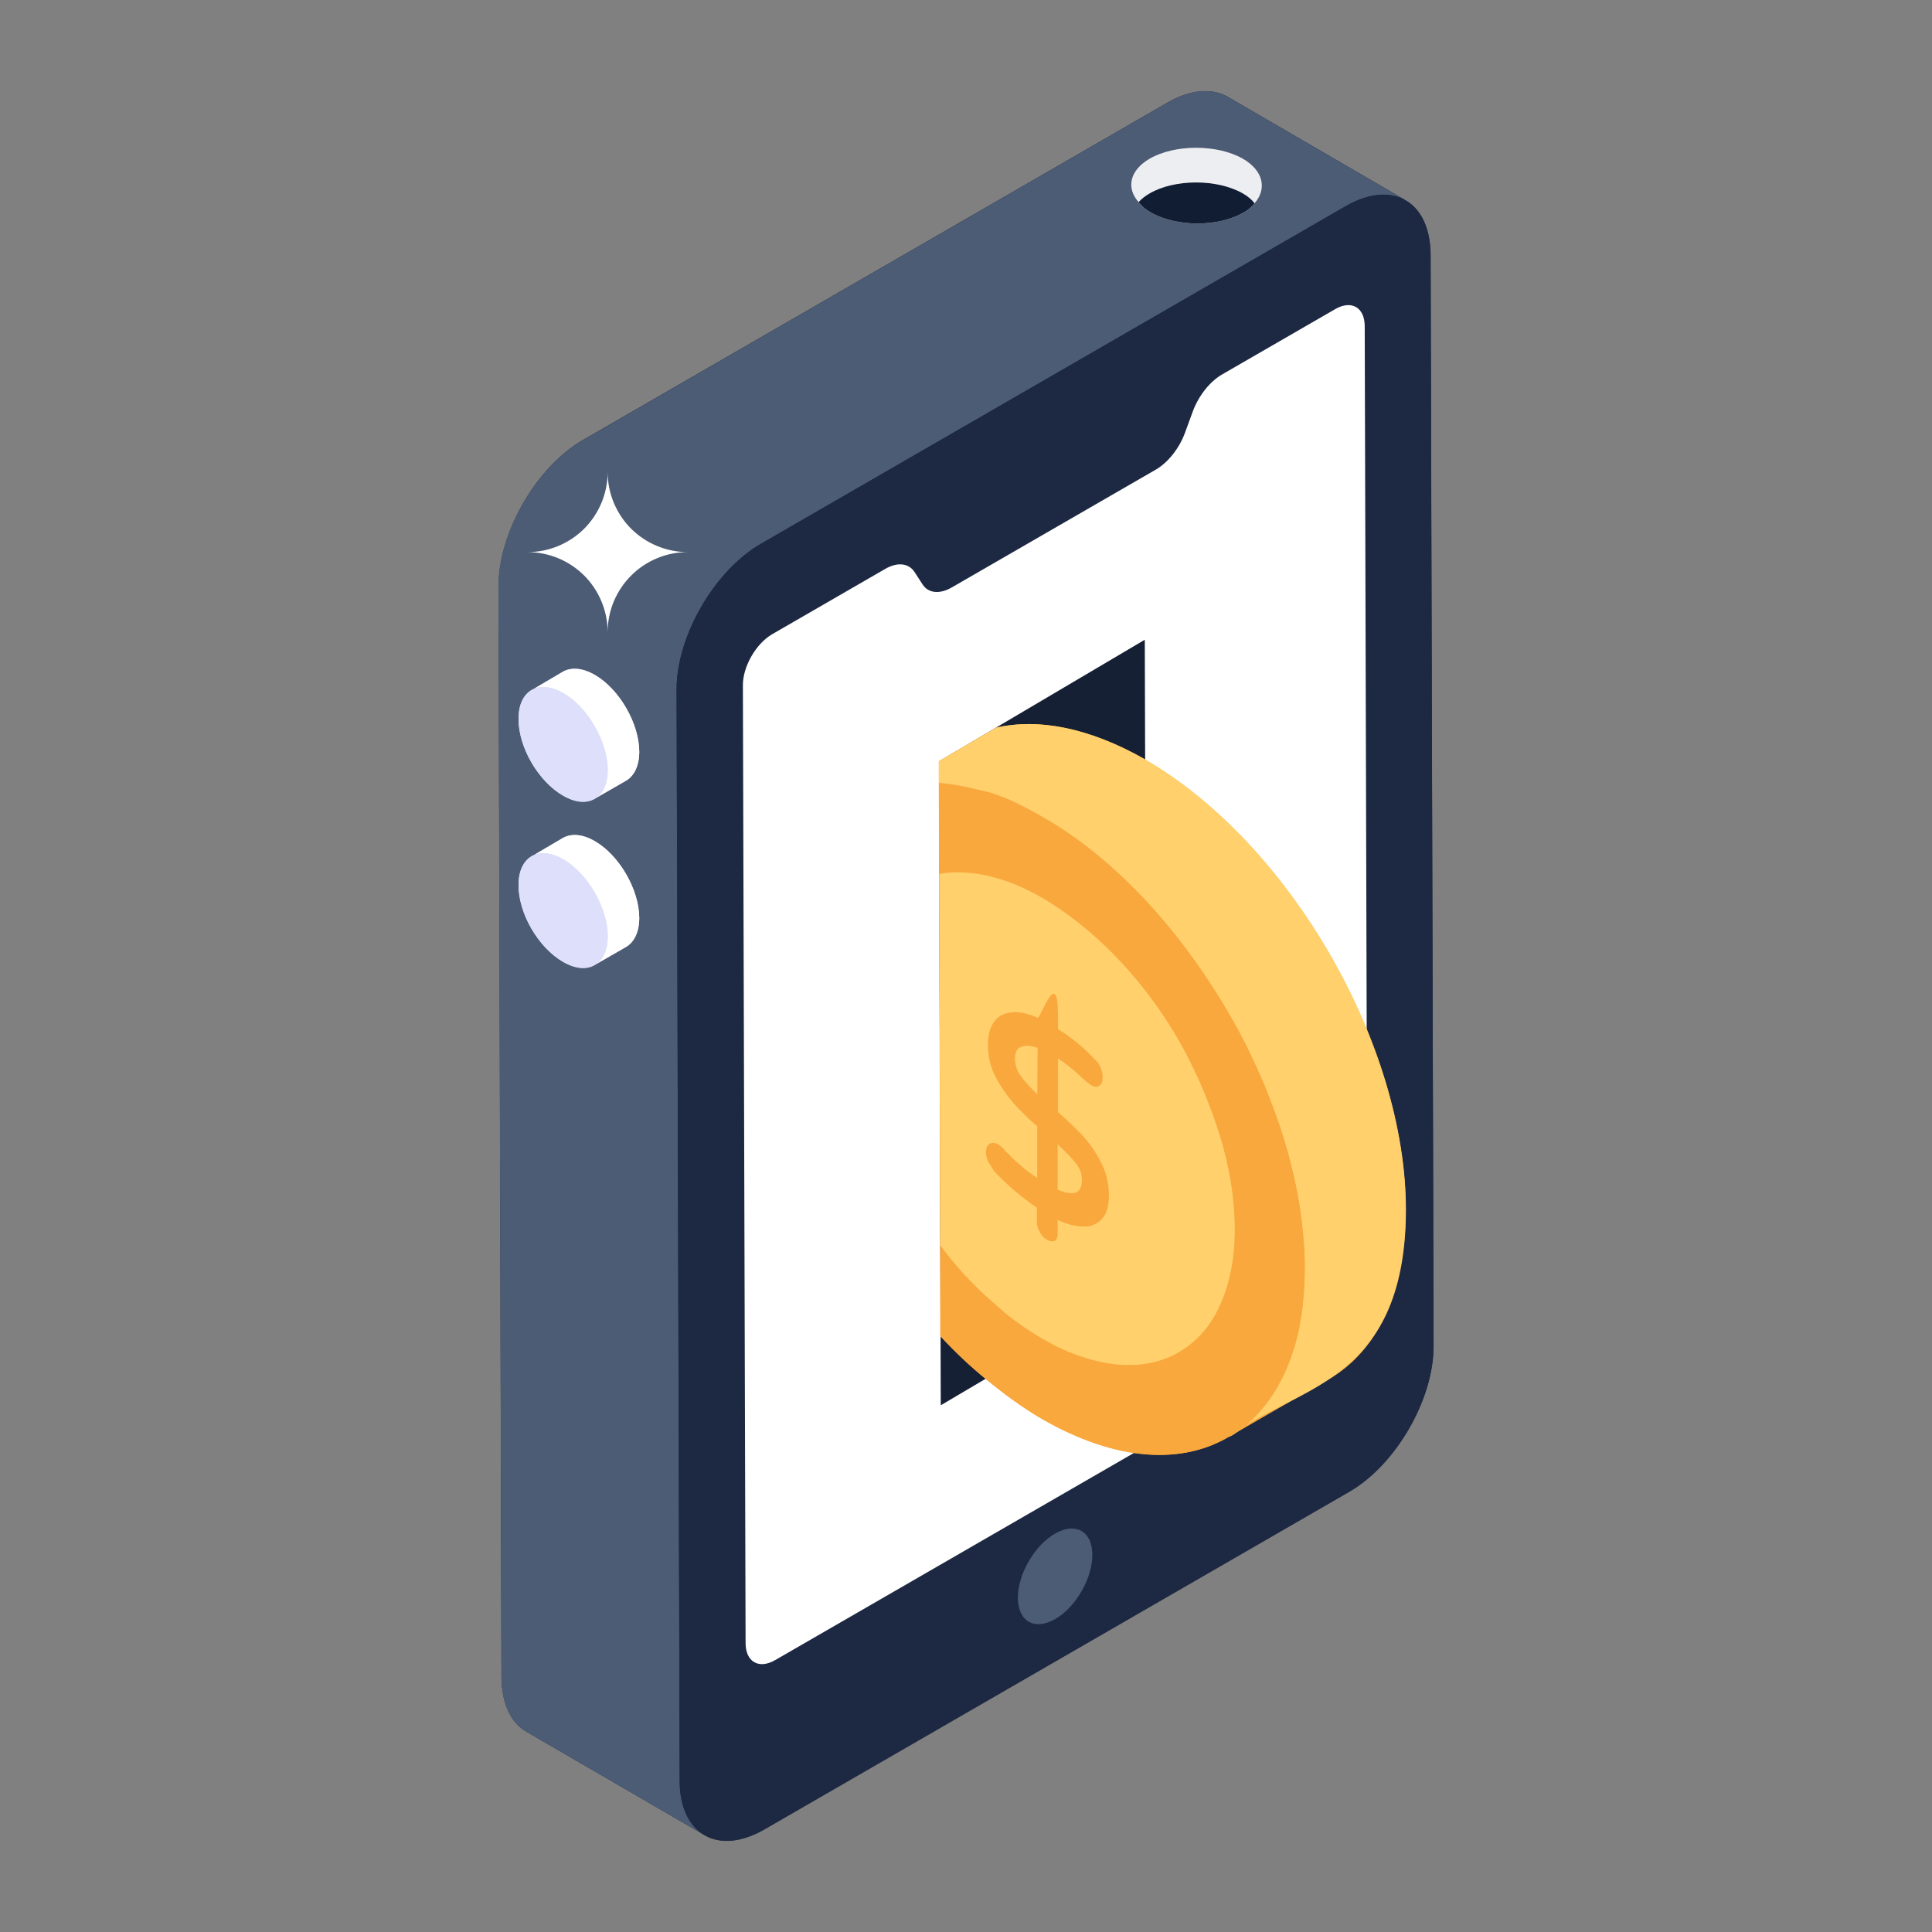 <?xml version="1.0" encoding="UTF-8"?> <svg xmlns="http://www.w3.org/2000/svg" width="48" height="48" viewBox="0 0 48 48" fill="none"><rect x="0" y="0" width="48" height="48" fill="#808080" stroke="none"/><path d="M28.169 10.05C28.343 9.95 28.488 10.032 28.488 10.232C28.483 10.342 28.451 10.449 28.396 10.545C28.341 10.64 28.264 10.721 28.172 10.781L25.047 12.584C24.872 12.686 24.728 12.607 24.728 12.403C24.727 12.202 24.87 11.955 25.045 11.854L28.169 10.05ZM24.048 12.429C24.229 12.325 24.366 12.41 24.367 12.611C24.367 12.815 24.231 13.056 24.05 13.16L23.87 13.264C23.695 13.365 23.551 13.286 23.551 13.083C23.551 12.881 23.693 12.634 23.868 12.534L24.048 12.429Z" fill="#4C5C75"></path><path d="M35.617 33.431C35.626 34.762 34.684 36.392 33.525 37.063L18.998 45.449C18.419 45.784 17.884 45.82 17.504 45.594L13.075 43.022C12.695 42.804 12.468 42.334 12.459 41.672L12.387 14.575C12.378 13.244 13.32 11.604 14.479 10.934L29.006 2.548C29.585 2.213 30.12 2.186 30.5 2.403L34.847 4.93C34.865 4.939 34.883 4.948 34.901 4.966C35.291 5.174 35.535 5.645 35.544 6.324L35.617 33.431Z" fill="#1D2943"></path><path d="M34.924 4.977C34.543 4.757 34.014 4.788 33.429 5.124L18.905 13.509C17.743 14.182 16.805 15.809 16.81 17.142L16.887 44.246C16.887 44.906 17.124 45.372 17.501 45.592L13.073 43.021C12.696 42.802 12.463 42.335 12.459 41.671L12.383 14.572C12.378 13.24 13.32 11.607 14.478 10.939L29.007 2.55C29.586 2.214 30.115 2.182 30.502 2.407L34.924 4.977Z" fill="#4C5C75"></path><path d="M33.431 5.124C34.59 4.454 35.536 4.997 35.541 6.328L35.617 33.431C35.621 34.763 34.681 36.39 33.522 37.06L18.995 45.446C17.836 46.117 16.889 45.578 16.886 44.245L16.809 17.145C16.805 15.811 17.744 14.181 18.904 13.512L33.431 5.124Z" fill="#1D2943"></path><path d="M33.173 7.68C33.576 7.447 33.904 7.637 33.906 8.101L33.973 31.905C33.975 32.369 33.649 32.936 33.245 33.169L19.257 41.246C18.853 41.478 18.526 41.288 18.524 40.825L18.457 17.024C18.455 16.56 18.783 15.988 19.188 15.755L21.994 14.134C22.298 13.959 22.576 13.989 22.724 14.215L22.919 14.517C23.063 14.741 23.345 14.769 23.648 14.594L28.715 11.668C29.018 11.493 29.299 11.14 29.441 10.751L29.634 10.224C29.779 9.831 30.057 9.48 30.363 9.303L33.173 7.68Z" fill="white"></path><path d="M26.211 38.102C26.721 37.808 27.138 38.042 27.139 38.627C27.141 39.217 26.727 39.931 26.217 40.225C25.707 40.519 25.291 40.286 25.289 39.696C25.288 39.11 25.701 38.396 26.211 38.102Z" fill="#4C5C75"></path><path d="M15.881 22.808C15.881 23.161 15.754 23.405 15.555 23.523L14.812 23.949C14.604 24.094 14.314 24.085 13.988 23.894C13.372 23.541 12.874 22.69 12.883 21.983C12.883 21.594 13.037 21.34 13.272 21.241L13.988 20.815C14.187 20.706 14.468 20.715 14.776 20.897C15.392 21.25 15.881 22.11 15.881 22.808ZM12.883 17.854C12.883 17.464 13.037 17.211 13.272 17.111L13.988 16.685C14.187 16.577 14.468 16.586 14.776 16.767C15.392 17.12 15.881 17.98 15.881 18.678C15.881 19.031 15.754 19.276 15.555 19.393L14.812 19.819C14.604 19.964 14.314 19.955 13.988 19.765C13.372 19.411 12.874 18.56 12.883 17.854Z" fill="#DEDFFA"></path><path d="M15.884 18.681C15.879 19.031 15.756 19.276 15.558 19.395L14.777 19.845C14.973 19.732 15.096 19.485 15.096 19.131C15.101 18.438 14.609 17.572 13.994 17.218C13.718 17.06 13.462 17.03 13.27 17.109L13.989 16.688C14.191 16.575 14.466 16.59 14.777 16.767C15.392 17.122 15.883 17.982 15.883 18.681H15.884Z" fill="white"></path><path d="M13.995 17.218C14.609 17.573 15.103 18.436 15.101 19.134C15.099 19.84 14.603 20.123 13.988 19.768C13.374 19.414 12.88 18.559 12.883 17.853C12.885 17.154 13.381 16.864 13.995 17.219V17.218Z" fill="#DEDFFA"></path><path d="M15.884 22.811C15.879 23.161 15.756 23.407 15.558 23.525L14.777 23.975C14.973 23.862 15.096 23.616 15.096 23.261C15.101 22.568 14.609 21.702 13.994 21.348C13.718 21.19 13.462 21.16 13.27 21.239L13.989 20.819C14.191 20.706 14.466 20.719 14.777 20.898C15.392 21.251 15.883 22.113 15.883 22.811H15.884Z" fill="white"></path><path d="M13.995 21.349C14.609 21.704 15.103 22.566 15.101 23.264C15.099 23.971 14.603 24.253 13.988 23.898C13.374 23.544 12.88 22.689 12.883 21.983C12.885 21.285 13.381 20.994 13.995 21.349Z" fill="#DEDFFA"></path><path d="M31.17 5.05C31.093 5.148 30.996 5.229 30.886 5.288C30.252 5.648 29.218 5.638 28.592 5.278C28.474 5.216 28.37 5.129 28.289 5.022C27.976 4.672 28.062 4.235 28.563 3.942C29.189 3.581 30.242 3.581 30.876 3.942C31.388 4.235 31.483 4.691 31.17 5.05Z" fill="#EDEEF2"></path><path d="M31.17 5.05C31.093 5.148 30.996 5.229 30.886 5.287C30.252 5.648 29.218 5.638 28.592 5.278C28.474 5.216 28.37 5.128 28.289 5.022C28.355 4.946 28.45 4.87 28.563 4.805C29.189 4.443 30.241 4.443 30.876 4.805C31.009 4.88 31.104 4.965 31.17 5.05Z" fill="#111D33"></path><path d="M17.089 13.717C15.988 13.717 15.097 14.608 15.097 15.71C15.097 15.16 14.873 14.66 14.515 14.3C14.14 13.927 13.634 13.717 13.105 13.717C13.655 13.717 14.154 13.493 14.515 13.135C14.873 12.774 15.097 12.274 15.097 11.726C15.097 12.275 15.321 12.774 15.679 13.135C16.04 13.493 16.54 13.717 17.089 13.717Z" fill="white"></path><path d="M28.442 15.894L28.488 31.893L23.373 34.914L23.328 18.915L28.442 15.894Z" fill="#162034"></path><path d="M34.926 30.08C34.917 32.127 34.201 33.576 33.033 34.255L30.724 35.587C30.687 35.614 30.642 35.641 30.597 35.668H30.588C30.579 35.677 30.579 35.677 30.57 35.677L30.515 35.713C30.533 35.704 30.542 35.695 30.56 35.677C29.365 36.402 27.735 36.311 25.896 35.261C25.416 34.98 24.945 34.636 24.483 34.255C24.094 33.938 23.723 33.585 23.36 33.196C23.361 33.336 23.362 31.405 23.324 19.457V18.913L24.746 18.08C25.797 17.836 27.065 18.08 28.45 18.868C28.45 18.877 28.459 18.877 28.459 18.877C32.037 20.951 34.935 25.959 34.926 30.08Z" fill="#F9A83D"></path><path d="M34.93 30.08C34.91 34.463 32.073 34.449 30.522 35.713C31.681 35.036 32.415 33.597 32.415 31.546C32.445 26.46 27.864 19.818 23.328 19.453V18.914L24.748 18.079C25.797 17.838 27.069 18.079 28.452 18.868C28.452 18.877 28.461 18.877 28.461 18.877C32.043 20.947 34.939 25.959 34.93 30.08Z" fill="#FFD06C"></path><path d="M32.405 31.054L32.377 30.738V30.702C32.377 30.683 32.377 30.673 32.368 30.655C32.327 29.916 32.04 28.506 31.552 27.313V27.304C31.403 26.905 31.226 26.516 31.032 26.125V26.116C30.524 25.048 29.564 23.548 28.46 22.376V22.367C27.339 21.245 25.522 19.795 24.228 19.61C24.136 19.583 24.043 19.564 23.95 19.545C23.745 19.501 23.537 19.47 23.328 19.453L23.337 21.717C23.365 21.708 23.393 21.708 23.421 21.699C24.155 21.596 25.018 21.791 25.936 22.33C27.595 23.324 28.965 25.012 29.732 26.72C29.741 26.729 29.741 26.738 29.75 26.747C30.247 27.738 30.679 29.253 30.679 30.552V30.561C30.679 31.327 30.528 32.117 30.131 32.771C29.464 33.828 28.154 34.354 26.262 33.458C26.187 33.421 26.113 33.374 26.039 33.337C25.994 33.319 25.95 33.298 25.908 33.272C25.572 33.076 25.253 32.852 24.953 32.604C24.851 32.51 24.748 32.427 24.647 32.335C24.171 31.919 23.741 31.452 23.365 30.943V33.198C23.727 33.587 24.099 33.941 24.488 34.256C24.944 34.636 25.417 34.98 25.899 35.258C27.738 36.307 29.38 36.399 30.568 35.676C30.577 35.676 30.586 35.676 30.595 35.667C31.528 35.107 32.086 33.959 32.275 33.012C32.293 32.91 32.312 32.798 32.322 32.687V32.669C32.322 32.66 32.331 32.651 32.331 32.641C32.349 32.578 32.358 32.512 32.358 32.446V32.399C32.382 32.318 32.415 31.689 32.415 31.546V31.49C32.415 31.341 32.414 31.193 32.405 31.054Z" fill="#F9A83D"></path><path d="M30.677 30.553V30.562C30.677 31.327 30.526 32.118 30.129 32.772C29.464 33.826 28.151 34.354 26.259 33.458C26.185 33.421 26.111 33.375 26.037 33.338C26 33.31 25.953 33.291 25.906 33.263C25.57 33.07 25.25 32.85 24.951 32.604C24.848 32.511 24.746 32.428 24.645 32.335C24.168 31.919 23.739 31.452 23.363 30.943L23.336 21.717C23.363 21.708 23.391 21.708 23.419 21.699C24.153 21.597 25.016 21.791 25.934 22.33C27.581 23.317 28.956 24.997 29.73 26.72C29.739 26.729 29.739 26.738 29.748 26.747C30.295 27.975 30.677 29.21 30.677 30.553Z" fill="#FFD06C"></path><path d="M27.356 28.886C27.235 28.637 27.077 28.408 26.889 28.205C26.697 28.005 26.496 27.813 26.286 27.631V26.299C26.529 26.454 26.753 26.648 26.977 26.863L27.093 26.95C27.181 27.009 27.259 27.018 27.317 26.97C27.375 26.931 27.395 26.863 27.395 26.765C27.395 26.679 27.376 26.594 27.341 26.515C27.306 26.436 27.254 26.366 27.19 26.308C26.922 26.023 26.618 25.774 26.286 25.569V25.228C26.286 23.997 25.871 25.263 25.78 25.287C25.537 25.179 25.323 25.131 25.148 25.151C24.953 25.169 24.798 25.238 24.7 25.384C24.593 25.53 24.545 25.724 24.545 25.967C24.545 26.23 24.603 26.503 24.73 26.746C24.857 26.989 25.011 27.212 25.187 27.416C25.352 27.592 25.537 27.788 25.77 27.981V29.266C25.466 29.065 25.188 28.826 24.944 28.556C24.905 28.509 24.86 28.469 24.808 28.438C24.73 28.39 24.642 28.38 24.584 28.42C24.525 28.458 24.496 28.526 24.496 28.623C24.496 28.701 24.515 28.788 24.554 28.866L24.701 29.1C25.031 29.45 25.391 29.752 25.76 30.006V30.374C25.76 30.452 25.79 30.54 25.838 30.618C25.875 30.697 25.937 30.762 26.014 30.803C26.082 30.841 26.15 30.852 26.199 30.831C26.247 30.803 26.277 30.744 26.277 30.667V30.306C26.5 30.413 26.714 30.472 26.899 30.472C26.989 30.479 27.081 30.466 27.165 30.432C27.249 30.398 27.325 30.345 27.385 30.277C27.492 30.151 27.551 29.956 27.551 29.713C27.551 29.421 27.492 29.139 27.356 28.886ZM25.771 27.183C25.621 27.048 25.484 26.898 25.362 26.736C25.268 26.61 25.217 26.456 25.216 26.299C25.216 26.133 25.274 26.036 25.381 26.006C25.489 25.967 25.615 25.977 25.779 26.036L25.771 27.183ZM26.277 29.557V28.429C26.47 28.614 26.626 28.769 26.733 28.905C26.831 29.032 26.88 29.159 26.88 29.295C26.88 29.518 26.821 29.791 26.277 29.557Z" fill="#F9A83D"></path></svg> 